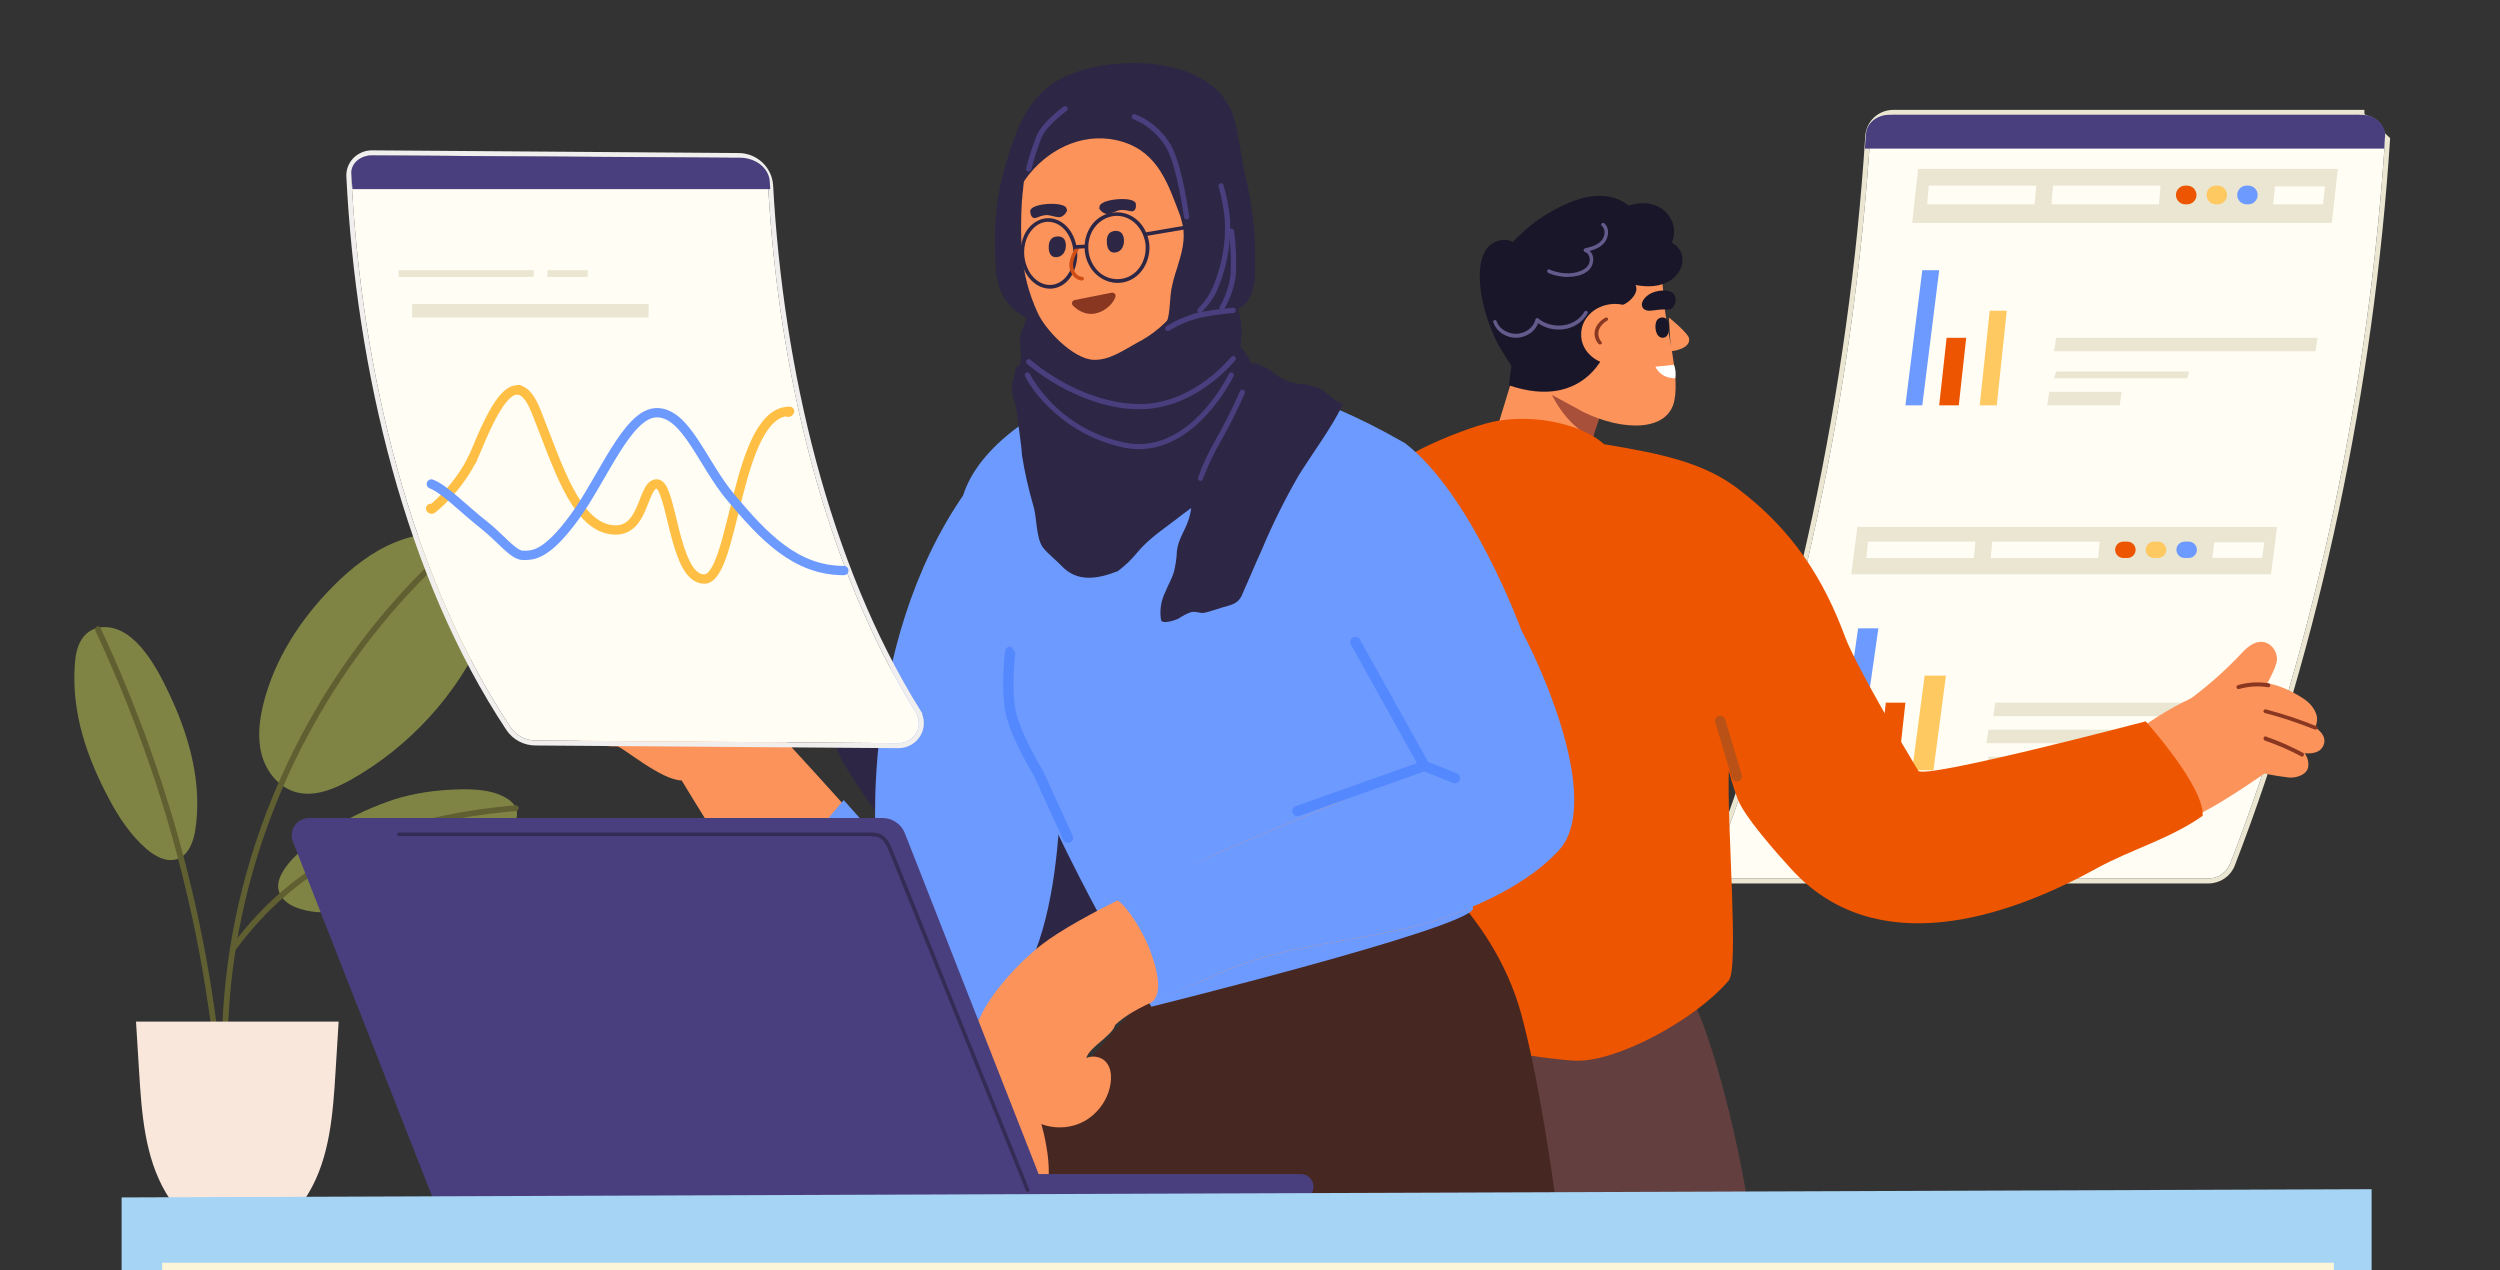<?xml version="1.0" encoding="UTF-8"?>
<svg id="Layer_1" data-name="Layer 1" xmlns="http://www.w3.org/2000/svg" xmlns:xlink="http://www.w3.org/1999/xlink" viewBox="0 0 370 188">
  <rect x="0" y="0" width="370" height="188" fill="#333333" stroke="none"/>
  <defs>
    <style>
      .cls-1 {
        fill: #fae7dc;
      }

      .cls-2 {
        fill: #181628;
      }

      .cls-3 {
        fill: #6d9aff;
      }

      .cls-4 {
        fill: #342c55;
      }

      .cls-5 {
        fill: #ffc961;
      }

      .cls-6 {
        stroke: #ffbf44;
      }

      .cls-6, .cls-7, .cls-8, .cls-9, .cls-10, .cls-11 {
        fill: none;
      }

      .cls-6, .cls-9 {
        stroke-width: 1.38px;
      }

      .cls-6, .cls-9, .cls-12 {
        stroke-linecap: round;
      }

      .cls-13 {
        fill: #645a8c;
      }

      .cls-14 {
        fill: #fff;
      }

      .cls-15 {
        fill: #fffdf4;
      }

      .cls-7 {
        stroke: #605f31;
        stroke-width: .48px;
      }

      .cls-16 {
        fill: #a8503a;
      }

      .cls-9 {
        stroke: #6d9aff;
      }

      .cls-17 {
        fill: #605f31;
      }

      .cls-18, .cls-12 {
        fill: #4a3f7e;
      }

      .cls-19 {
        fill: #8a3722;
      }

      .cls-20 {
        fill: #ffbf44;
      }

      .cls-21 {
        fill: #fdf5d7;
      }

      .cls-10 {
        stroke: #eae6d2;
      }

      .cls-10, .cls-11 {
        stroke-width: .74px;
      }

      .cls-22 {
        fill: #5488fe;
      }

      .cls-22, .cls-23 {
        fill-rule: evenodd;
      }

      .cls-11 {
        stroke: #f1efed;
      }

      .cls-24 {
        fill: #2d2745;
      }

      .cls-25 {
        fill: #ed5500;
      }

      .cls-26 {
        fill: #633f3f;
      }

      .cls-27 {
        fill: #fc935b;
      }

      .cls-28 {
        fill: #a5d4f5;
      }

      .cls-23 {
        fill: #ba5217;
      }

      .cls-29 {
        fill: #7f8444;
      }

      .cls-30 {
        fill: #cf4e15;
      }

      .cls-31 {
        fill: #eae6d2;
      }

      .cls-12 {
        stroke: #4a3f7e;
        stroke-linejoin: round;
        stroke-width: .25px;
      }

      .cls-32 {
        fill: #472722;
      }

      .cls-33 {
        clip-path: url(#clippath);
      }
    </style>
    <clipPath id="clippath">
      <rect class="cls-8" width="370" height="188"/>
    </clipPath>
  </defs>
  <g class="cls-33">
    <g>
      <path class="cls-29" d="M70.06,79.9c-3.3-1.77-8.04-1.05-11.41.29-3.62,1.44-6.73,3.93-9.46,6.69-4.75,4.81-8.55,10.68-10.19,17.21-.62,2.48-.93,5.12-.27,7.59.66,2.47,2.44,4.76,4.9,5.51,2.79.85,5.78-.37,8.32-1.8,8.68-4.89,15.72-12.61,19.74-21.68,1.39-3.13,2.87-7.2,1.38-10.55-.68-1.53-1.74-2.58-3.01-3.26Z"/>
      <path class="cls-29" d="M57.28,118.68c-3.08,1.12-6.06,2.54-8.79,4.35-2.47,1.63-5.85,3.97-7.04,6.78-.9,2.13.44,3.76,2.41,4.51,3.99,1.52,8.47.34,12.47-1.12,4.19-1.53,8.26-3.37,12.18-5.51,2.33-1.27,4.62-2.66,6.55-4.47,1.64-1.53,2.21-3.62.05-5-2.47-1.58-6.02-1.49-8.84-1.32-3.04.19-6.12.73-8.99,1.78Z"/>
      <path class="cls-29" d="M15.4,92.81c-1.32.02-2.56.57-3.37,1.9-.7,1.15-.89,2.53-.97,3.87-.44,7.02,1.78,13.47,5.09,19.69,1.46,2.74,3.2,5.38,5.56,7.4,1.25,1.07,2.92,1.99,4.48,1.48,1.74-.57,2.46-2.61,2.73-4.41.99-6.58-.77-13.29-3.5-19.25-1.86-4.06-5.14-10.73-10.01-10.68Z"/>
      <path class="cls-17" d="M68.53,79.29c-4.11,3.49-7.92,7.31-11.4,11.42-3.46,4.09-6.6,8.46-9.37,13.04-2.78,4.58-5.19,9.38-7.22,14.34-2.04,4.97-3.68,10.11-4.9,15.33-1.21,5.19-2,10.48-2.35,15.79-.04.67-.08,1.33-.11,2-.01.24.36.24.37,0,.24-5.35.93-10.67,2.05-15.9,1.11-5.2,2.64-10.3,4.56-15.26,1.92-4.98,4.24-9.81,6.93-14.43,2.69-4.64,5.74-9.07,9.14-13.23,3.38-4.14,7.09-8.01,11.1-11.55.49-.43.98-.86,1.48-1.28.18-.16-.08-.42-.26-.26Z"/>
      <path class="cls-7" d="M68.53,79.29c-4.11,3.49-7.92,7.31-11.4,11.42-3.46,4.09-6.6,8.46-9.37,13.04-2.78,4.58-5.19,9.38-7.22,14.34-2.04,4.97-3.68,10.11-4.9,15.33-1.21,5.19-2,10.48-2.35,15.79-.04.67-.08,1.33-.11,2-.01.24.36.24.37,0,.24-5.35.93-10.67,2.05-15.9,1.11-5.2,2.64-10.3,4.56-15.26,1.92-4.98,4.24-9.81,6.93-14.43,2.69-4.64,5.74-9.07,9.14-13.23,3.38-4.14,7.09-8.01,11.1-11.55.49-.43.98-.86,1.48-1.28.18-.16-.08-.42-.26-.26"/>
      <path class="cls-17" d="M34.63,140.51c1.78-2.41,3.75-4.68,5.94-6.74,2.11-1.99,4.42-3.79,6.88-5.34,2.52-1.59,5.19-2.94,7.95-4.04,2.96-1.18,6.02-2.1,9.12-2.81,3.44-.78,6.93-1.32,10.44-1.66.46-.05.93-.09,1.39-.13.24-.02.24-.39,0-.37-3.6.31-7.18.8-10.71,1.54-3.18.67-6.33,1.55-9.37,2.7-2.83,1.07-5.58,2.38-8.17,3.94-2.51,1.51-4.87,3.27-7.05,5.23-2.22,2.01-4.24,4.23-6.06,6.6-.23.3-.46.61-.69.91-.14.19.18.38.32.19Z"/>
      <path class="cls-7" d="M34.63,140.51c1.78-2.41,3.75-4.68,5.94-6.74,2.11-1.99,4.42-3.79,6.88-5.34,2.52-1.59,5.19-2.94,7.95-4.04,2.96-1.18,6.02-2.1,9.12-2.81,3.44-.78,6.93-1.32,10.44-1.66.46-.05.93-.09,1.39-.13.24-.02.24-.39,0-.37-3.6.31-7.18.8-10.71,1.54-3.18.67-6.33,1.55-9.37,2.7-2.83,1.07-5.58,2.38-8.17,3.94-2.51,1.51-4.87,3.27-7.05,5.23-2.22,2.01-4.24,4.23-6.06,6.6-.23.3-.46.61-.69.91-.14.19.18.38.32.19"/>
      <path class="cls-17" d="M14.33,93.22c1.68,3.6,3.25,7.24,4.72,10.92,1.45,3.66,2.8,7.36,4.04,11.09,1.24,3.73,2.36,7.5,3.37,11.29,1.01,3.8,1.91,7.63,2.7,11.48.79,3.88,1.46,7.78,2.02,11.7.07.5.14,1,.21,1.5.03.23.41.24.37,0-.52-3.92-1.16-7.83-1.92-11.72-.76-3.88-1.63-7.73-2.62-11.56-.99-3.84-2.1-7.65-3.32-11.42-1.22-3.78-2.55-7.52-4-11.22-1.43-3.67-2.97-7.31-4.61-10.89-.21-.46-.42-.91-.63-1.37-.1-.22-.42-.03-.32.19Z"/>
      <path class="cls-7" d="M14.33,93.22c1.68,3.6,3.25,7.24,4.72,10.92,1.45,3.66,2.8,7.36,4.04,11.09,1.24,3.73,2.36,7.5,3.37,11.29,1.01,3.8,1.91,7.63,2.7,11.48.79,3.88,1.46,7.78,2.02,11.7.07.5.14,1,.21,1.5.03.23.41.24.37,0-.52-3.92-1.16-7.83-1.92-11.72-.76-3.88-1.63-7.73-2.62-11.56-.99-3.84-2.1-7.65-3.32-11.42-1.22-3.78-2.55-7.52-4-11.22-1.43-3.67-2.97-7.31-4.61-10.89-.21-.46-.42-.91-.63-1.37-.1-.22-.42-.03-.32.19"/>
      <path class="cls-1" d="M20.13,151.2c.15,2.48.31,4.96.46,7.44.38,6.16.84,12.59,3.95,17.87,1.75,2.97,4.34,5.19,8.22,5.15h4.73c3.88.04,6.47-2.18,8.22-5.15,3.12-5.28,3.57-11.71,3.95-17.87.15-2.48.31-4.96.46-7.44h-29.99Z"/>
      <path class="cls-26" d="M259,180.36c-8.79,3.99-19.51,1.74-29.27,3.63l-9.73-37h29.81c2.59,3.04,7.45,20.57,9.19,33.37Z"/>
      <path class="cls-10" d="M353.36,20.59h0s-3.8-3.59-3.8-3.59v-.37h-69.35c-.96,0-1.89.36-2.59,1.01-.7.65-1.13,1.54-1.19,2.49h0c-2.39,37.29-10.6,76.48-23.78,109.74l-.2.51h74.41c.77,0,1.53-.24,2.16-.67.63-.43,1.12-1.05,1.39-1.76,12.66-32.73,20.57-70.93,22.95-107.34Z"/>
      <path class="cls-15" d="M330.07,127.8c12.64-32.69,20.54-70.85,22.92-107.23.03-.46-.04-.92-.2-1.35-.16-.43-.41-.83-.73-1.16-.32-.33-.71-.6-1.14-.78-.43-.18-.89-.27-1.36-.27h-69.35c-.87,0-1.71.33-2.34.91-.64.59-1.02,1.39-1.07,2.24-2.4,37.32-10.61,76.55-23.81,109.85h73.86c.7,0,1.38-.21,1.95-.61.57-.39,1.01-.95,1.26-1.59Z"/>
      <path class="cls-18" d="M352.79,18.96c.16.38.23.79.2,1.2-.04.61-.09,1.22-.14,1.83h-76.85c.06-.73.11-1.47.17-2.2.05-.76.44-1.47,1.08-1.99.64-.52,1.48-.81,2.36-.81h69.92c.47,0,.94.08,1.37.24.43.16.82.4,1.15.7.32.3.57.65.73,1.03Z"/>
      <path class="cls-31" d="M283.89,24.99h62.11l-.89,8h-62.11l.89-8Z"/>
      <path class="cls-15" d="M285.45,27.47h15.91l-.23,2.77h-15.91l.23-2.77Z"/>
      <path class="cls-25" d="M322.04,28.83c.01-.76.63-1.36,1.39-1.36h.26c.77,0,1.4.63,1.39,1.41-.01.76-.63,1.36-1.39,1.36h-.26c-.77,0-1.4-.63-1.39-1.41Z"/>
      <path class="cls-15" d="M336.71,27.59h7.39l-.29,2.65h-7.39l.29-2.65Z"/>
      <path class="cls-3" d="M331.11,28.83c.01-.76.63-1.36,1.38-1.36h.26c.77,0,1.4.63,1.38,1.41-.01.76-.63,1.36-1.38,1.36h-.26c-.77,0-1.4-.63-1.38-1.41Z"/>
      <path class="cls-5" d="M326.57,28.83c.01-.76.63-1.36,1.38-1.36h.26c.77,0,1.4.63,1.39,1.41-.01.76-.63,1.36-1.39,1.36h-.26c-.77,0-1.4-.63-1.38-1.41Z"/>
      <path class="cls-15" d="M303.85,27.47h15.91l-.23,2.77h-15.91l.23-2.77Z"/>
      <path class="cls-31" d="M274.89,77.99h62.11l-.89,7h-62.11l.89-7Z"/>
      <path class="cls-15" d="M276.45,80.16h15.91l-.23,2.42h-15.91l.23-2.42Z"/>
      <path class="cls-25" d="M313.04,81.35c.01-.66.55-1.19,1.21-1.19h.61c.68,0,1.22.56,1.21,1.23-.01.66-.55,1.19-1.21,1.19h-.61c-.68,0-1.22-.56-1.21-1.23Z"/>
      <path class="cls-15" d="M327.71,80.26h7.4l-.3,2.31h-7.39l.29-2.31Z"/>
      <path class="cls-3" d="M322.11,81.35c.01-.66.55-1.19,1.21-1.19h.61c.68,0,1.22.56,1.21,1.23-.01.66-.55,1.19-1.21,1.19h-.61c-.68,0-1.22-.56-1.21-1.23Z"/>
      <path class="cls-5" d="M317.57,81.35c.01-.66.55-1.19,1.21-1.19h.61c.68,0,1.22.56,1.21,1.23-.01.66-.55,1.19-1.21,1.19h-.61c-.68,0-1.22-.56-1.21-1.23Z"/>
      <path class="cls-15" d="M294.85,80.16h15.91l-.23,2.42h-15.91l.23-2.42Z"/>
      <path class="cls-3" d="M284.5,39.99h2.5l-2.5,20h-2.5l2.5-20Z"/>
      <path class="cls-3" d="M275,92.99h3l-3,21h-3l3-21Z"/>
      <path class="cls-31" d="M304.31,49.99h38.69l-.31,2h-38.69l.31-2Z"/>
      <path class="cls-31" d="M295.31,103.99h38.69l-.31,2h-38.69l.31-2Z"/>
      <path class="cls-31" d="M303.29,57.99h10.71l-.29,2h-10.71l.29-2Z"/>
      <path class="cls-31" d="M294.29,111.99h10.71l-.29,2h-10.71l.29-2Z"/>
      <path class="cls-31" d="M304.3,54.99h19.7l-.3,1h-19.7l.3-1Z"/>
      <path class="cls-31" d="M294.3,107.99h19.7l-.3,2h-19.7l.3-2Z"/>
      <path class="cls-5" d="M294.48,45.99h2.52l-1.48,14h-2.52l1.48-14Z"/>
      <path class="cls-5" d="M284.85,99.99h3.15l-1.85,14h-3.15l1.85-14Z"/>
      <path class="cls-25" d="M288.1,49.99h2.9l-1.1,10h-2.9l1.1-10Z"/>
      <path class="cls-25" d="M279.1,103.99h2.9l-1.1,10h-2.9l1.1-10Z"/>
      <path class="cls-27" d="M221,65.24s5.73,7.34,13.9,1.5l2.1-8.17s-3.67-7.82-12-6.4l-4,13.07Z"/>
      <path class="cls-16" d="M235.81,64.78c-4.28-1.78-6.42-6.95-6.42-6.95l7.45,2.01c.3,1.86-.78,3.42-1.03,4.93Z"/>
      <path class="cls-27" d="M227.84,57.45c-4.66-2.37-2.45-1.28-3.6-3.2-1.93-3.23-5.74-9.85-.86-17.08,1.62-2.4,6.21-5.94,12.93-5.04,4.1.55,7.33,3.35,8.6,5.94.45.97.78,1.99.99,3.03.24,1.08.31,2.85.44,4.12.45,4.43,2.19,10.08,1.49,13.95-.86,4.78-7.65,4.67-13.47,1.82l-6.53-3.55Z"/>
      <path class="cls-2" d="M248.53,36.89c-.27-.41-.66-.75-1.11-.98.34-.76.43-1.6.27-2.41-.17-.81-.58-1.56-1.19-2.15-1.45-1.4-3.62-1.54-5.48-.91-.44-.38-.94-.69-1.49-.92-1.61-.68-3.44-.65-5.13-.24-2.94.71-6.79,2.93-9.01,5.09-.63.55-1.32,1.25-1.52,1.44-.46-.26-1.01-.36-1.54-.29-3.12.37-3.44,3.94-3.3,6.25.18,2.98,1.18,6.08,2.48,8.79.32.66,2.17,3.58,2.17,3.58l-.36,2.89c11.47,3.88,14.49-5.4,14.49-5.4v-5.22c.68-.58-.45-.17,2.42-1.31.82-.32,1.92-1.37,1.96-2.29,0-.22-.03-.43-.12-.63,1.76.34,3.63.3,5.16-.69,1.53-.99,2.35-3.01,1.31-4.61Z"/>
      <path class="cls-13" d="M221.02,47.72c.53,1.54,2.12,2.33,3.49,2.27,1.38-.06,2.89-.96,3.25-2.55l-.39.18c2.24,1.85,5.97,1.52,7.58-1.19.19-.32-.26-.62-.46-.3-1.46,2.45-4.87,2.62-6.86.98-.04-.02-.07-.04-.11-.04-.04,0-.08,0-.12.02-.04.02-.07.04-.1.08-.03.03-.05.08-.06.12-.3,1.32-1.62,2.06-2.74,2.11-1.12.05-2.54-.55-2.99-1.83-.12-.36-.63-.2-.51.16h0Z"/>
      <path class="cls-13" d="M229.18,40.41c.96.41,1.99.61,3.02.57.87-.03,1.83-.2,2.56-.7.32-.19.59-.47.77-.81.18-.34.28-.72.27-1.11,0-.35-.1-.69-.3-.97-.2-.28-.47-.5-.79-.61v.52c1.06-.27,2.28-.61,2.92-1.63.49-.79.55-1.97-.19-2.62-.26-.23-.63.16-.37.38.61.54.46,1.52,0,2.11-.6.76-1.62,1-2.5,1.22-.05.02-.1.05-.14.1-.04.05-.05.11-.05.17s.02.12.05.17c.04.05.08.08.14.1.56.17.78.83.69,1.39-.1.69-.71,1.16-1.31,1.4-1.46.61-3.22.4-4.65-.21-.31-.13-.45.39-.14.52h0Z"/>
      <path class="cls-27" d="M247,46.99s2.88,2.3,2.99,3.13c.2,1.61-2.69,1.87-2.69,1.87l-.3-5Z"/>
      <path class="cls-27" d="M234.07,50.26c.17.88.62,1.69,1.31,2.33.68.64,1.56,1.09,2.53,1.29.96.2,1.97.13,2.89-.19.92-.32,1.72-.88,2.29-1.61.57-.73.89-1.59.91-2.48.02-.89-.24-1.77-.77-2.52-.53-.75-1.29-1.35-2.2-1.71-.9-.36-1.91-.47-2.88-.32-.65.1-1.26.32-1.82.63-.56.32-1.04.73-1.41,1.21-.38.48-.65,1.03-.79,1.6-.14.58-.16,1.17-.05,1.76Z"/>
      <path class="cls-19" d="M237.05,50.65c-.22-.26-.38-.55-.45-.87-.07-.32-.06-.64.04-.95.21-.57.65-1.06,1.23-1.38.3-.17.02-.59-.28-.42-.71.38-1.24.97-1.49,1.66-.12.37-.14.76-.06,1.14.08.38.26.74.52,1.05.21.24.69,0,.48-.24h0Z"/>
      <path class="cls-2" d="M246.07,45.8c-.45,0-1.33.15-1.78.18-1.51.13-1.87-1.37-.15-2.46.76-.48,2.84-.9,3.59,0,.48.57.26,1.58-.27,2.11-.27.27-1.01.16-1.39.17Z"/>
      <path class="cls-2" d="M246.1,46.99c-1.25-.04-1.18,1.49-.99,2.11.12.4.4.88.96.89.82,0,.94-.93.94-1.44,0-.57-.09-1.53-.9-1.56Z"/>
      <path class="cls-27" d="M342.67,107.67c.19-.57.36-1.15.2-1.75-.3-1.11-1.07-1.96-2.04-2.58-2.32-1.49-4.76-2.53-7.61-2.33-4.27.29-9.02,1.59-16.45,6.76-2.64,1.84-1.25.4-3.58,2.66-.2.19-.27,1.55-.05,1.48,2.66,3.55,6.05,5.82,8.35,9.59h-.26c-.32-.02-.29.53.03.48,3.86-.53,10.61-5.29,13.9-7.5,1.18.26,2.37.45,3.57.59,1.17.12,2.87-.47,2.9-1.74.05-.66-.14-1.31-.54-1.84.87.05,2.54.07,2.9-1.55.19-.94-.54-1.72-1.3-2.27Z"/>
      <path class="cls-25" d="M317.56,106.76s-32.85,8.65-33.66,7.31c-2.25-3.71-9.34-15.82-10.78-19.69-3.18-8.58-7.63-15.79-15.97-22.1-4.9-3.7-10.79-5.07-19.76-6.54,0,0-1.58-1.63-5.31-2.77-3.35-1-6.89-1.24-10.35-.7-4.13.63-16.53,5.69-17.38,8.67-2.01,7.12,5.33,20.77,4.19,28.15-1.12,7.29-.73,14.99,2.42,21.68,5.32,11.3-8.67,31.51,3.32,33.41,0,0,13.6,2.57,18.85,2.8,6.09.27,17.81-6.06,22.74-11.89,1.53-1.81-.32-23.29,0-31.02.48,1.98,1.15,3.74,1.27,4.08.91,2.63,6.01,8.32,7.91,10.41,12.52,13.79,31.89,7.31,45.17,0,5.23-2.88,10.91-4.38,15.77-7.82.29-4.32-8.43-13.98-8.43-13.98Z"/>
      <path class="cls-23" d="M254.38,105.97c-.41.12-.64.54-.52.94l2.45,8.21c.12.4.55.63.95.51.41-.12.64-.54.52-.94l-2.45-8.21c-.12-.4-.55-.63-.95-.51Z"/>
      <path class="cls-19" d="M335.18,109.6c1.85.63,3.67,1.42,5.43,2.36.29.16.54-.38.25-.54-1.81-.96-3.66-1.77-5.55-2.43-.03-.01-.06-.01-.1,0-.03,0-.06.02-.09.04-.03.02-.05.05-.07.08s-.04.07-.04.11c0,.04-.01.08,0,.12,0,.04.01.08.03.11.02.04.04.07.06.09.03.03.05.04.09.05h0Z"/>
      <path class="cls-19" d="M335.21,105.53c2.5.65,4.95,1.47,7.34,2.43.34.14.64-.34.29-.48-2.43-.99-4.93-1.82-7.48-2.49-.07-.02-.15-.01-.22.03-.07.04-.12.1-.14.17-.02.07-.01.15.03.21.04.06.1.11.18.13h0Z"/>
      <path class="cls-14" d="M247.94,55.99c-2.24,0-2.94-1.7-2.94-1.72l2.75-.28c.24.64.31,1.33.19,2Z"/>
      <path class="cls-27" d="M322,104.97c3.65-2.45,6.99-5.31,9.96-8.5,3.11-3.33,5.46-.25,4.97,1.56-.84,3.09-4.74,8.26-5.48,8.87-.74.61-9.45-1.93-9.45-1.93Z"/>
      <path class="cls-19" d="M331.36,101.98c1.39-.4,2.85-.5,4.27-.27.07.02.15.01.22-.03s.11-.1.14-.18c.02-.08.01-.16-.03-.23-.04-.07-.1-.12-.17-.14-1.53-.25-3.09-.16-4.58.27-.07.02-.14.07-.17.14-.04.07-.05.15-.03.23.02.08.07.14.13.18.07.04.15.05.22.03Z"/>
      <path class="cls-32" d="M149.17,173.85c6.39-10.22,14.97-21.92,24.65-29.85,20.71-16.97,33.16-18.86,33.16-18.86,0,0,13.85,9.04,18.18,25,2.53,9.35,4.58,23.2,5.84,33.07-8.68,1.82-17.68,2.78-26.9,2.78-19.65,0-38.27-4.35-54.93-12.14Z"/>
      <path class="cls-24" d="M203.45,108.72c-.84,1.56-1.72,3.12-2.65,4.66-1.51-2.51-3.49-4.73-5.82-6.54-4.73-3.65-10.51-4.96-16.28-6.2-12.46-2.69-25.46-5.28-38.14-2.36-5.2,1.19-10.14,3.32-14.37,6.47-.02-1.26-1.88-2.1-2.51-.74-1.6,3.45-.14,6.9,1.76,9.92,2.07,3.31,4.32,6.51,6.74,9.57,4.71,5.95,10.34,11.35,17.26,14.8,6.67,3.32,14.07,4.53,21.45,3.05,7.5-1.51,14.33-5.5,19.84-10.61,3.73-3.46,6.9-7.43,9.71-11.64.13.41.26.81.37,1.23.44,1.68,3.09.97,2.65-.71-.3-1.16-.7-2.3-1.17-3.4,1.25-2.03,2.43-4.09,3.55-6.18.81-1.52-1.56-2.88-2.39-1.35Z"/>
      <path class="cls-27" d="M144.19,102.53c-6.86,1.4-4.6-.39-11.43-1.2-.57,5.29-1.01,10.57-1.33,15.86-.32,5.4-.39,3.64-.44,9.06-2.62-3.56-17.08-19.25-21.35-23.72-3.02-3.15-6.39-5.96-9.82-8.66-1.52-1.16-.61-14.97-2.24-15.97-2.23-1.42-5.87-1.47-5.47,2.04.13,1.12.72,2.13,1.34,2.98,1.61,2.22,4.26,6.39,4.26,6.39-.9,1.9-3.82,4.17-5.76,3.83-1.01-.17-1.96-.61-2.75-1.26-1.14.55-2.66.55-3.83.31-1.87-.37-3.46-1.51-4.97-2.61-.13-.1-.26-.19-.39-.27.62,2.26,1.73,4.35,3.24,6.15-3.35,1.64-2.2,5.8,1.83,8.13-1.05.16-5.05,6.86,6.31,6.88.68.05,6.58,5.06,9.5,5.03,4.22,7.05,13.18,21.01,15.54,24.43,3.88,5.63,10.19,12.07,18.34,12.07,13.69,0,18.47-23.83,18.92-40.39l.32-11.6c-3.23,1.01-6.5,1.86-9.81,2.54Z"/>
      <path class="cls-3" d="M204.71,78.61c-2.97-7.84-7.4-15.74-14.75-19.63-8.22-4.34-7.04-4.5-15.96-3.46-9.79,1.14-4.51-1.23-13.74,2.38-6.89,2.69-17.03,9.04-18.16,17.41-.69,5.18,2.2,7.91,3.55,12.9,2.48,9.28,1.14,11.25,4.46,20.18,7.02,18.89,20.29,40.6,20.29,40.6,0,0,45.93-11.38,47.6-14.42,0-14.25-7.42-40.45-13.29-55.97Z"/>
      <path class="cls-3" d="M146.17,68.6c-18.9,22.05-16.57,55.14-16.57,55.14l-4.73-5.33s-15.76,18.01-10.96,19.03c0,0,9.34,14.47,18.93,15.39,6,.58,10.19-.23,14.91-3.88,10.99-8.48,9.12-39.63,9.12-39.63,0,0-5.16-47.19-10.71-40.72Z"/>
      <path class="cls-22" d="M149.6,95.7c-.42-.05-.8.25-.85.67l.76.09q-.76-.09-.76-.09h0s0,.02,0,.02v.05s-.02.11-.03.19c-.02.16-.04.4-.07.69-.05.59-.11,1.41-.15,2.34-.07,1.84-.05,4.18.36,6,.43,1.94,1.5,4.26,2.43,6.06.47.91.91,1.7,1.24,2.26.16.28.3.51.39.66.05.08.08.14.11.18v.02s4.33,9.46,4.33,9.46c.18.38.63.55,1.01.38.38-.17.56-.62.38-1l-4.36-9.54-.02-.04h0s0-.01,0-.01l-.03-.04s-.06-.1-.1-.17c-.09-.15-.22-.37-.38-.64-.32-.55-.75-1.32-1.2-2.2-.92-1.78-1.91-3.96-2.3-5.7-.36-1.61-.39-3.79-.32-5.61.03-.9.09-1.7.14-2.27.02-.28.05-.51.06-.67,0-.08.01-.14.02-.18v-.05s0-.01,0-.01h0"/>
      <path class="cls-27" d="M230.04,106.91c-1.35-3.93-5.17-13.91-5.17-13.91l-18.25,12.84,3.93,7.42c-5.85,2.87-27.06,11.5-30.78,13.22-6.89,3.18-20.07,9.03-25.65,13.37-3.35,2.61-7.54,7.18-9.17,10.93-3.31,3.04-4.49,4.1-7.42,6.88-1.33,1.25-3.66,3.54-1.91,5.39.32.31.71.55,1.13.7.42.15.88.2,1.32.16.64-.06,1.26-.26,1.82-.58-.98,3.58-1.83,10.87-1.46,12.59.1.45-.43,2.71,2.63,1.48,2.48-1,1.97-9.35,3.26-13.54.38-1.24.61-2.09,1.1-3.31.38,2.26,1.34,4.57,2.07,6.75.9,2.82,2.11,5.53,3.61,8.08.6.98,1.38,2,2.45,2.49.52.23.25.08.81,0,.57-.08.83-.1,1.26-.47,1.05-.88-.47-2.11-.4-3.43.03-1.49-.1-2.97-.38-4.43-.18-1.07-.42-2.13-.72-3.18,1.09.41,2.27.57,3.43.46,1.17-.11,2.29-.48,3.28-1.09,1.51-.97,2.65-2.41,3.23-4.1.5-1.49.69-3.7-.73-4.78-.37-.25-.79-.41-1.24-.46-.44-.05-.9.02-1.31.19.41-1.59,3.85-3.3,4.26-4.88,2.87-2.8,8.66-4.65,15.68-7.76,13.66-6.06,29.12-4.01,41.74-12.29,3.7-2.43,5.99-4.86,7.58-8.39,2.94-6.49,2.25-9.68,0-16.36Z"/>
      <path class="cls-3" d="M230.04,106.91c-1.35-3.93-5.17-13.91-5.17-13.91l-18.25,12.84,3.93,7.42c-5.85,2.87-27.06,11.51-30.78,13.22-2.1.97-12.06,5.18-14.94,6.53,1.68.39,4.3,4.9,5.18,7.12,1.27,3.21,2.33,7.38.09,8.37,1.76-.73,8.62-3.68,10.62-4.57,13.66-6.06,29.12-4.01,41.74-12.29,3.7-2.43,5.99-4.86,7.58-8.39,2.94-6.49,2.25-9.68,0-16.36Z"/>
      <path class="cls-3" d="M207.96,65.6c9.91,7.63,17.22,27.71,17.22,27.71,4.33,8.14,11.51,26.05,5.53,32.54-5.97,6.49-16.7,10.13-21.31,11.14l-10.6-19.25,10.6-5.21-21.41-54.51s5.11-.92,19.96,7.57Z"/>
      <path class="cls-22" d="M200.23,94.35c-.37.2-.5.66-.3,1.03l9.78,17.56-17.96,6.38c-.4.14-.6.58-.46.97.14.4.58.6.98.46l18.53-6.58,4.23,1.7c.39.16.84-.03,1-.42.16-.39-.03-.83-.42-.99l-4.25-1.7-10.09-18.1c-.21-.37-.67-.5-1.04-.3Z"/>
      <path class="cls-11" d="M135.88,105.3h0c-13.57-21.81-20.33-50.68-21.83-77.86h0c-.07-1.2-.61-2.32-1.5-3.15-.89-.82-2.07-1.28-3.28-1.27h0l-54.23-.4h0c-.46,0-.92.09-1.34.27s-.81.44-1.13.76c-.32.33-.57.71-.73,1.14-.16.42-.23.88-.21,1.33h0c1.45,28.6,8.71,59.24,23.63,81.72h0c.44.65,1.03,1.19,1.73,1.56.7.37,1.48.56,2.27.56h0l53.7.4h0c.6,0,1.19-.16,1.71-.45.52-.3.95-.72,1.25-1.24.3-.51.45-1.1.44-1.69,0-.59-.18-1.17-.49-1.68Z"/>
      <path class="cls-15" d="M135.57,105.5c-13.61-21.88-20.38-50.81-21.89-78.03-.07-1.1-.56-2.14-1.38-2.89-.82-.76-1.91-1.18-3.03-1.18l-54.23-.4c-.41,0-.82.08-1.2.24-.38.16-.72.39-1,.68-.28.29-.5.64-.65,1.01s-.21.78-.19,1.18c1.45,28.56,8.7,59.13,23.57,81.53.4.6.95,1.09,1.59,1.43.64.34,1.37.52,2.1.52l53.7.4c.54,0,1.07-.14,1.53-.4.46-.26.85-.64,1.11-1.1.26-.46.4-.97.39-1.5s-.16-1.04-.43-1.49Z"/>
      <path class="cls-18" d="M112.53,24.34c.82.64,1.32,1.53,1.39,2.46.03.4.05.8.08,1.19h-61.84c-.06-.79-.11-1.57-.16-2.35-.02-.34.04-.68.19-1,.14-.32.37-.61.65-.86.28-.25.63-.44,1.01-.58.38-.13.79-.2,1.2-.2l54.44.34c1.13,0,2.22.36,3.05,1Z"/>
      <path class="cls-6" d="M63.94,75.34c1.42-1.08,4.68-4.26,6.42-8.41,2.17-5.18,5.82-13.98,8.98-6.06,3.16,7.92,5.73,16.62,10.96,17.5s4.64-6.75,6.91-6.75,2.47,14.08,7.01,14.08,4.64-24.83,12.64-24.83"/>
      <ellipse class="cls-20" cx="63.75" cy="75.27" rx=".7" ry=".71"/>
      <ellipse class="cls-20" cx="69.87" cy="68.04" rx=".7" ry=".71"/>
      <ellipse class="cls-20" cx="76.78" cy="57.68" rx=".7" ry=".71"/>
      <ellipse class="cls-20" cx="116.66" cy="61" rx=".7" ry=".71"/>
      <path class="cls-9" d="M63.84,71.63c1.94.72,4.82,3.75,7.9,6.16,2.21,1.73,4.24,4.4,5.63,4.4s3.36.2,7.6-5.57c4.25-5.77,7.9-15.54,12.24-15.54s6.75,7.53,10.91,12.49c4.96,5.91,9.65,10.87,16.76,10.87"/>
      <path class="cls-18" d="M155.18,177.51h-91.05l-20.78-52.95c-.15-.39-.21-.81-.16-1.22.05-.42.2-.81.44-1.16.24-.35.56-.63.93-.82.37-.19.79-.3,1.21-.3h84.82c.72,0,1.43.21,2.02.62.59.4,1.05.97,1.31,1.64l21.27,54.19Z"/>
      <path class="cls-18" d="M114.29,173.76h78.22c.5,0,.98.2,1.34.55.35.35.55.83.55,1.32,0,.5-.2.97-.56,1.32-.35.35-.83.55-1.34.55h-78.22v-3.74Z"/>
      <path class="cls-4" d="M152.36,176.1c-1.34-3.35-2.69-6.7-4.04-10.05-2.02-5.02-4.04-10.04-6.08-15.06l-6.05-15.01c-1.35-3.35-2.67-6.71-4.05-10.06-.43-1.04-.92-2.22-2.1-2.57-.51-.12-1.03-.17-1.56-.14H59.04c-.07,0-.14.03-.19.08-.05.05-.08.12-.08.19s.03.14.08.19c.05.05.12.08.19.08h68.69c.64-.04,1.29-.01,1.93.07,1.18.23,1.62,1.44,2.02,2.43.25.62.5,1.24.75,1.87.7,1.73,1.39,3.46,2.09,5.19,1.91,4.75,3.83,9.5,5.75,14.25l6.2,15.35c1.56,3.88,3.12,7.75,4.68,11.62.23.56.45,1.13.68,1.69.13.32.66.18.53-.14h.01Z"/>
      <path class="cls-28" d="M351,188v-12l-333,1.22v10.78h333Z"/>
      <path class="cls-31" d="M81,40.99h5.98l.02-1h-5.98l-.02,1Z"/>
      <path class="cls-31" d="M61,44.99v2h34.98l.02-2h-35Z"/>
      <path class="cls-31" d="M59,39.99v1h19.98l.02-1h-20Z"/>
      <rect class="cls-21" x="24" y="186.89" width="321.41" height="1.11"/>
      <g>
        <path class="cls-24" d="M183.85,55.34c-.01-.15-.04-.29-.09-.44-.2-.64-.63-1.05-.56-1.97.04-.66.34-1.36.44-2.03.17-1.18.17-2.38,0-3.56-.1-.51-.22-1.01-.37-1.51-.1-.38-.16-.77-.17-1.17,0-.57.25-.94.05-1.49-.04-.14-.18-.22-.32-.18l-.87.24c-.93.24-1.85.5-2.78.77l-.77.23c-1.03.31-2.05.62-3.08.92-.75.22-1.51.43-2.26.63-1.96.54-3.95.95-5.96,1.22-4.58.59-9.22.01-13.52-1.67-.39-.15-.77-.31-1.15-.47.01-.04.03-.07.04-.1.16-.26-.3-.57-.46-.26l-.07.16c-.37-.17-.81-.38-1.08-.53s-.57.3-.27.45l1.21.59c0,.43.02.85.09,1.28.02.19.02.38,0,.58-.15,1.12-.96,1.99-.96,3.18-.03,1.36.47,2.6-.15,3.98-.51.85-.85,1.79-1.02,2.77-.05,1.06.15,2.12.58,3.09,1.35,3.07,4.74,5.37,7.59,6.57,2.21,1.04,4.65,1.48,7.08,1.25,2.18-.31,4.31-.97,6.29-1.94.44-.21.88-.43,1.31-.66,1.53-.82,2.99-1.76,4.37-2.81l.47-.35c1.44-1.07,2.94-2.24,4.3-3.49.38-.35.74-.72,1.08-1.08.63-.53,1.01-1.31,1.02-2.14Z"/>
        <path class="cls-24" d="M183.92,45.33c-1.24.89-2.61,1.59-4.06,2.09-1.63.72-3.31,1.3-5.03,1.75-3.44.79-7.13.49-10.62.49-2.1.09-4.2-.09-6.25-.52.4.22.77.46,1.14.73.26.2,0,.66-.26.45-2.82-2.12-6.76-2.36-9.27-4.98-2.2-2.26-2.3-5.6-2.3-8.57-.13-3.58.23-7.16,1.08-10.65.44-1.5.81-3,1.31-4.46,1-2.88,2.28-5.8,4.49-7.96,3.26-3.2,8.68-4.27,13.05-4.37,6.65-.14,14.34,2.03,15.76,9.36.54,2.76.93,5.52,1.56,8.26.81,3.45,1.23,6.99,1.24,10.53,0,2.47.31,6.12-1.84,7.84Z"/>
        <path class="cls-27" d="M151.25,29.71c.04-.57.1-1.16.17-1.75.24-3.16,1.13-6.23,2.62-9.03,2.86-4.86,10.57-5.16,15.16-2.76,3.47,1.8,5.37,5.26,6.55,8.86,1.33,4.23,1.66,8.72.96,13.1-.24,2.71-1.11,5.33-2.54,7.65-1.58,2.1-3.62,3.81-5.97,5-2.11,1.17-4.11,2.58-6.4,2.47-3.04-.15-7.19-4.53-8.28-7.07-1.25-2.76-2.03-5.71-2.28-8.73-.16-2.58-.16-5.16,0-7.74Z"/>
        <path class="cls-24" d="M178.46,43.45c.77-5.23-.13-10.37-.09-15.61.03-2.27-.43-4.51-1.34-6.59-.5-1.11-1.08-2.17-1.75-3.19-.39-.79-1-1.46-1.75-1.92-.49-.24-.98-.28-1.52-.55s-.93-.67-1.41-.96c-.94-.48-1.96-.8-3-.94-2.33-.56-4.76-.54-7.07.08-2.34.76-4.46,2.07-6.19,3.81-1.46,1.48-2.11,3.6-2.72,5.62-.03.04-.05.08-.05.13v.12c-.14.47-.27.91-.42,1.34-.04.12.03.26.15.3-.11.59-.24,1.17-.38,1.75-.62.96-1.12,1.99-1.51,3.07-.1.31.38.52.51.14s.29-.74.45-1.1c0,.12.08.23.19.26.14.04.28-.05.32-.19.2-.66.37-1.31.53-1.97.3-.44.61-.89.95-1.31,3.28-4.01,8.52-6.38,13.82-4.74s6.75,6.39,8.5,10.97c.14.47.27.96.37,1.44.43,2.12-.21,4.2-.83,6.23-.37,1.06-.66,2.15-.87,3.25-.15.94-.17,1.92-.28,2.89-.07.78-.24,1.55-.52,2.29-.1.25-.22.5-.35.74-.15.28-.31.55-.49.82-.74,1.05-1.54,2.04-2.42,2.98-.23.25.14.63.37.38.62-.72,1.21-1.48,1.76-2.26h.09c1.79-.29,3.59-.71,4.86-2.03.11-.11.22-.23.32-.35.43-.53.77-1.12,1.03-1.75.15-.38.29-.77.39-1.17.1-.4.18-.79.26-1.21.03-.24.11-.5.11-.75h0ZM198.42,59.66c.06,0,.13.02.18.06.11.1.13.27.03.38-1.83,3.62-4.29,6.84-6.43,10.27-2.06,3.57-3.89,7.26-5.48,11.06-1.02,2.23-1.96,4.5-2.95,6.73-.59,1.25-1.58,1.36-2.89,1.75-.87.26-1.75.59-2.62.78-.66.13-1.27-.26-1.96-.1-.66.23-1.28.55-1.85.94-.35.22-2.48.94-2.62.22-.23-1.42,0-2.88.65-4.17.37-.95.93-1.87,1.24-2.86.26-1.03.42-2.09.46-3.15.18-1.73,1.16-2.96,1.7-4.57.2-.59.34-1.2.42-1.82-.49.35-.93.68-1.36,1.01-2.24,1.78-4.84,3.39-6.66,5.62-.83,1.02-1.79,1.93-2.84,2.72-2.93,1.14-6,1.73-8.35-.8-.84-.87-1.91-1.69-2.67-2.62-1.14-1.39-.92-4.58-1.52-6.38-.7-2.42-1.26-4.89-1.65-7.38-.05-1.27-.71-5.74-.87-6.99-.63-4.59,0-6.04,0-6.04,0,0,3.3-1.13,4.37-.45,1.01.78,2.12,1.44,3.29,1.95,2.18.71,5.05.21,7.29,0,5.11-.48,9.9-2.66,14.8-4.1,1.13-.32,2.69-1.27,3.61-.24.6.67,1.08,1.44,1.39,2.29.19-.02.38-.02.58,0,.96.23,1.86.67,2.62,1.3,1.1.93,2.44,1.54,3.87,1.75,1.17.03,2.31.31,3.36.81,1.02.59,1.75,1.56,2.86,2.02h0Z"/>
        <path class="cls-12" d="M172.81,48.88s.1-.01.14-.03c1.4-.86,2.92-1.51,4.51-1.93,1.68-.34,3.38-.58,5.08-.72.14-.02.25-.14.24-.29,0,0,0,0,0-.01-.01-.14-.14-.24-.28-.23-1.73.14-3.45.38-5.15.72-1.65.44-3.22,1.11-4.67,2,0,0,0,0-.01,0-.12.08-.15.24-.07.35.05.08.13.12.22.12h0ZM177.71,46.13c1.17-1.11,2.06-2.47,2.62-3.97,1.22-3.09,1.76-6.41,1.59-9.73-.16-1.7-.48-3.37-.96-5,0,0,0-.01,0-.02-.05-.13-.2-.2-.33-.15,0,0,0,0,0,0-.13.04-.2.19-.16.32.46,1.6.78,3.24.93,4.9.17,3.23-.36,6.47-1.55,9.48-.52,1.42-1.35,2.71-2.43,3.77-.06.05-.1.13-.09.21,0,.14.12.26.27.26.04-.01.09-.03.12-.06Z"/>
        <path class="cls-12" d="M180.87,45.77c.09,0,.16-.05.21-.12.88-1.49,1.45-3.13,1.69-4.84.14-2.21.05-4.42-.26-6.61,0,0,0,0,0,0-.02-.14-.15-.24-.3-.22-.14.02-.24.15-.23.3.3,2.15.39,4.32.26,6.48-.22,1.64-.77,3.23-1.6,4.66,0,0,0,0,0,.01-.07.12-.03.28.1.35.04.01.09.01.13,0h0ZM152.52,25.03c.41-1.64.94-3.24,1.56-4.81.79-1.79,3.71-3.91,3.71-3.91.12-.08.15-.25.06-.37-.08-.12-.25-.15-.37-.06-.12.09-3.01,2.2-3.89,4.13-.65,1.61-1.18,3.25-1.6,4.93,0,0,0,.02,0,.03-.03.13.06.26.19.29h.07c.13,0,.24-.1.26-.23ZM175.7,32.34c.14-.04.21-.19.17-.32-.03-.03-.05-.14-.05-.31-.86-5.88-1.86-8.69-2.55-10.02-1.18-2.12-3.05-3.76-5.3-4.67-.14-.05-.29.02-.34.16-.05.14.02.29.16.34,2.12.87,3.89,2.43,5.02,4.42.67,1.29,1.62,4.04,2.5,9.84.06.24.06.39.06.39.04.11.15.18.26.18h.07ZM182.72,53.24h0c.09-.12.06-.28-.05-.37-.12-.09-.28-.06-.37.05-.05,0-5.81,7.43-14.41,6.99s-15.39-6.5-15.45-6.56h0c-.11-.1-.28-.09-.38.02-.1.11-.09.28.02.38.06.06,6.99,6.23,15.78,6.69h.78c8.41,0,14.02-7.16,14.08-7.2Z"/>
        <path class="cls-12" d="M182.48,55.59c-.06.08-5.18,10.73-13.86,10.76-.81,0-1.62-.09-2.42-.26-9.98-2.2-14.41-10.15-14.41-10.61,0,0,0,0,0,0,0-.14.13-.26.27-.25.12,0,.22.08.24.19,2.99,5.23,8.08,8.93,13.97,10.17,9.78,2.16,15.67-10.09,15.72-10.21.06-.13.22-.18.35-.12,0,0,0,0,0,0,.13.06.19.22.13.35h0ZM177.9,70.86c.75-2.01,1.68-3.95,2.77-5.79,1.26-2.24,2.41-4.55,3.44-6.91.05-.13,0-.28-.14-.34-.14-.06-.29,0-.35.14-1.02,2.34-2.16,4.63-3.41,6.86-1.11,1.88-2.04,3.85-2.79,5.9,0,0,0,0,0,0-.04.14.04.28.18.33h.08c.11,0,.2-.08.24-.18Z"/>
        <g>
          <path class="cls-24" d="M162.73,30.57c-.01.36-.11.22.11.5.21.29.52.49.87.59.54.15,1.57-.59,2.3-.59.42,0,.83.06,1.23.17.87.23.92-.64.87-1.06-.14-1.23-5.33-.75-5.38.39Z"/>
          <path class="cls-24" d="M164.82,34.2c1.59-.27,1.64,1.34,1.46,2.03-.12.45-.43,1-1.14,1.13-1.05.17-1.28-.8-1.32-1.34-.05-.6-.03-1.63,1.01-1.81h0Z"/>
          <path class="cls-24" d="M157.85,30.87c.07.35.14.2-.03.51-.17.32-.44.56-.77.71-.51.23-1.64-.35-2.37-.25-.41.06-.81.18-1.19.35-.82.36-1-.5-1.02-.92-.04-1.24,5.17-1.52,5.38-.4Z"/>
          <path class="cls-24" d="M156.3,35.01c1.59-.22,1.56,1.34,1.35,1.99-.14.43-.47.95-1.19,1.05-1.05.13-1.23-.81-1.25-1.32-.02-.57.05-1.57,1.1-1.71h0Z"/>
          <path class="cls-24" d="M158.88,37.28c.1,1.69-.53,3.68-2.13,4.54-1.52.82-3.2.12-4.15-1.2-.54-.77-.87-1.66-.99-2.58-.11-.93,0-1.87.34-2.74.59-1.49,2-2.75,3.71-2.42,2.02.38,3.09,2.56,3.22,4.41.03.35.57.28.55-.07-.14-1.92-1.17-4.02-3.1-4.72-1.81-.66-3.61.3-4.53,1.88-.51.93-.77,1.97-.77,3.03,0,1.06.28,2.1.8,3.02.91,1.6,2.7,2.72,4.57,2.14,2.22-.69,3.15-3.24,3.03-5.35-.02-.36-.57-.29-.55.07Z"/>
          <path class="cls-19" d="M159.04,44.42c-.08.02-.16.05-.23.11-.06.06-.11.13-.14.21s-.03.17-.01.25c.02.08.06.16.12.22.99,1.01,2.19,1.41,3.31,1.19s2.51-1.11,2.99-2.45c.03-.08.04-.16.02-.25-.02-.08-.05-.16-.11-.22-.06-.06-.13-.11-.21-.14-.08-.03-.17-.03-.25-.02l-5.51,1.09Z"/>
          <path class="cls-30" d="M159.18,36.58c-.51.94-1.09,2.04-.87,3.15.18.88.84,1.74,1.81,1.79.35.02.43-.52.08-.54-.78-.04-1.29-.79-1.37-1.51-.12-.95.42-1.88.86-2.68.17-.31-.34-.52-.51-.21h0Z"/>
          <path class="cls-24" d="M169.55,36.4c.1,1.84-.79,3.76-2.53,4.56-.81.36-1.73.45-2.59.24-.87-.21-1.64-.69-2.2-1.38-.61-.74-1-1.64-1.12-2.59-.12-.95.02-1.91.43-2.79.76-1.63,2.48-2.72,4.31-2.45,2.16.33,3.55,2.33,3.71,4.39.02.35.57.28.55-.07-.15-2.06-1.45-4.07-3.51-4.7-.96-.28-2-.25-2.94.11-.94.35-1.74,1-2.27,1.85-.57.9-.87,1.95-.87,3.02,0,1.07.3,2.11.88,3.02,1.09,1.71,3.18,2.66,5.19,2.1,2.35-.66,3.65-3.07,3.52-5.37,0-.37-.55-.3-.55.05Z"/>
          <path class="cls-24" d="M159.17,36.82c.5-.03.99-.05,1.49-.08.07,0,.14-.05.18-.1.04-.06.07-.13.06-.2,0-.07-.05-.14-.1-.18-.06-.04-.13-.06-.2-.06-.5.03-.99.05-1.49.08-.07,0-.14.05-.18.1-.05.06-.07.13-.06.2,0,.07.05.14.1.18.06.04.13.06.2.06Z"/>
          <path class="cls-24" d="M169.8,34.9l5.34-.91c.35-.06.28-.6-.07-.54l-5.34.91c-.35.06-.28.6.07.54Z"/>
        </g>
      </g>
    </g>
  </g>
</svg>